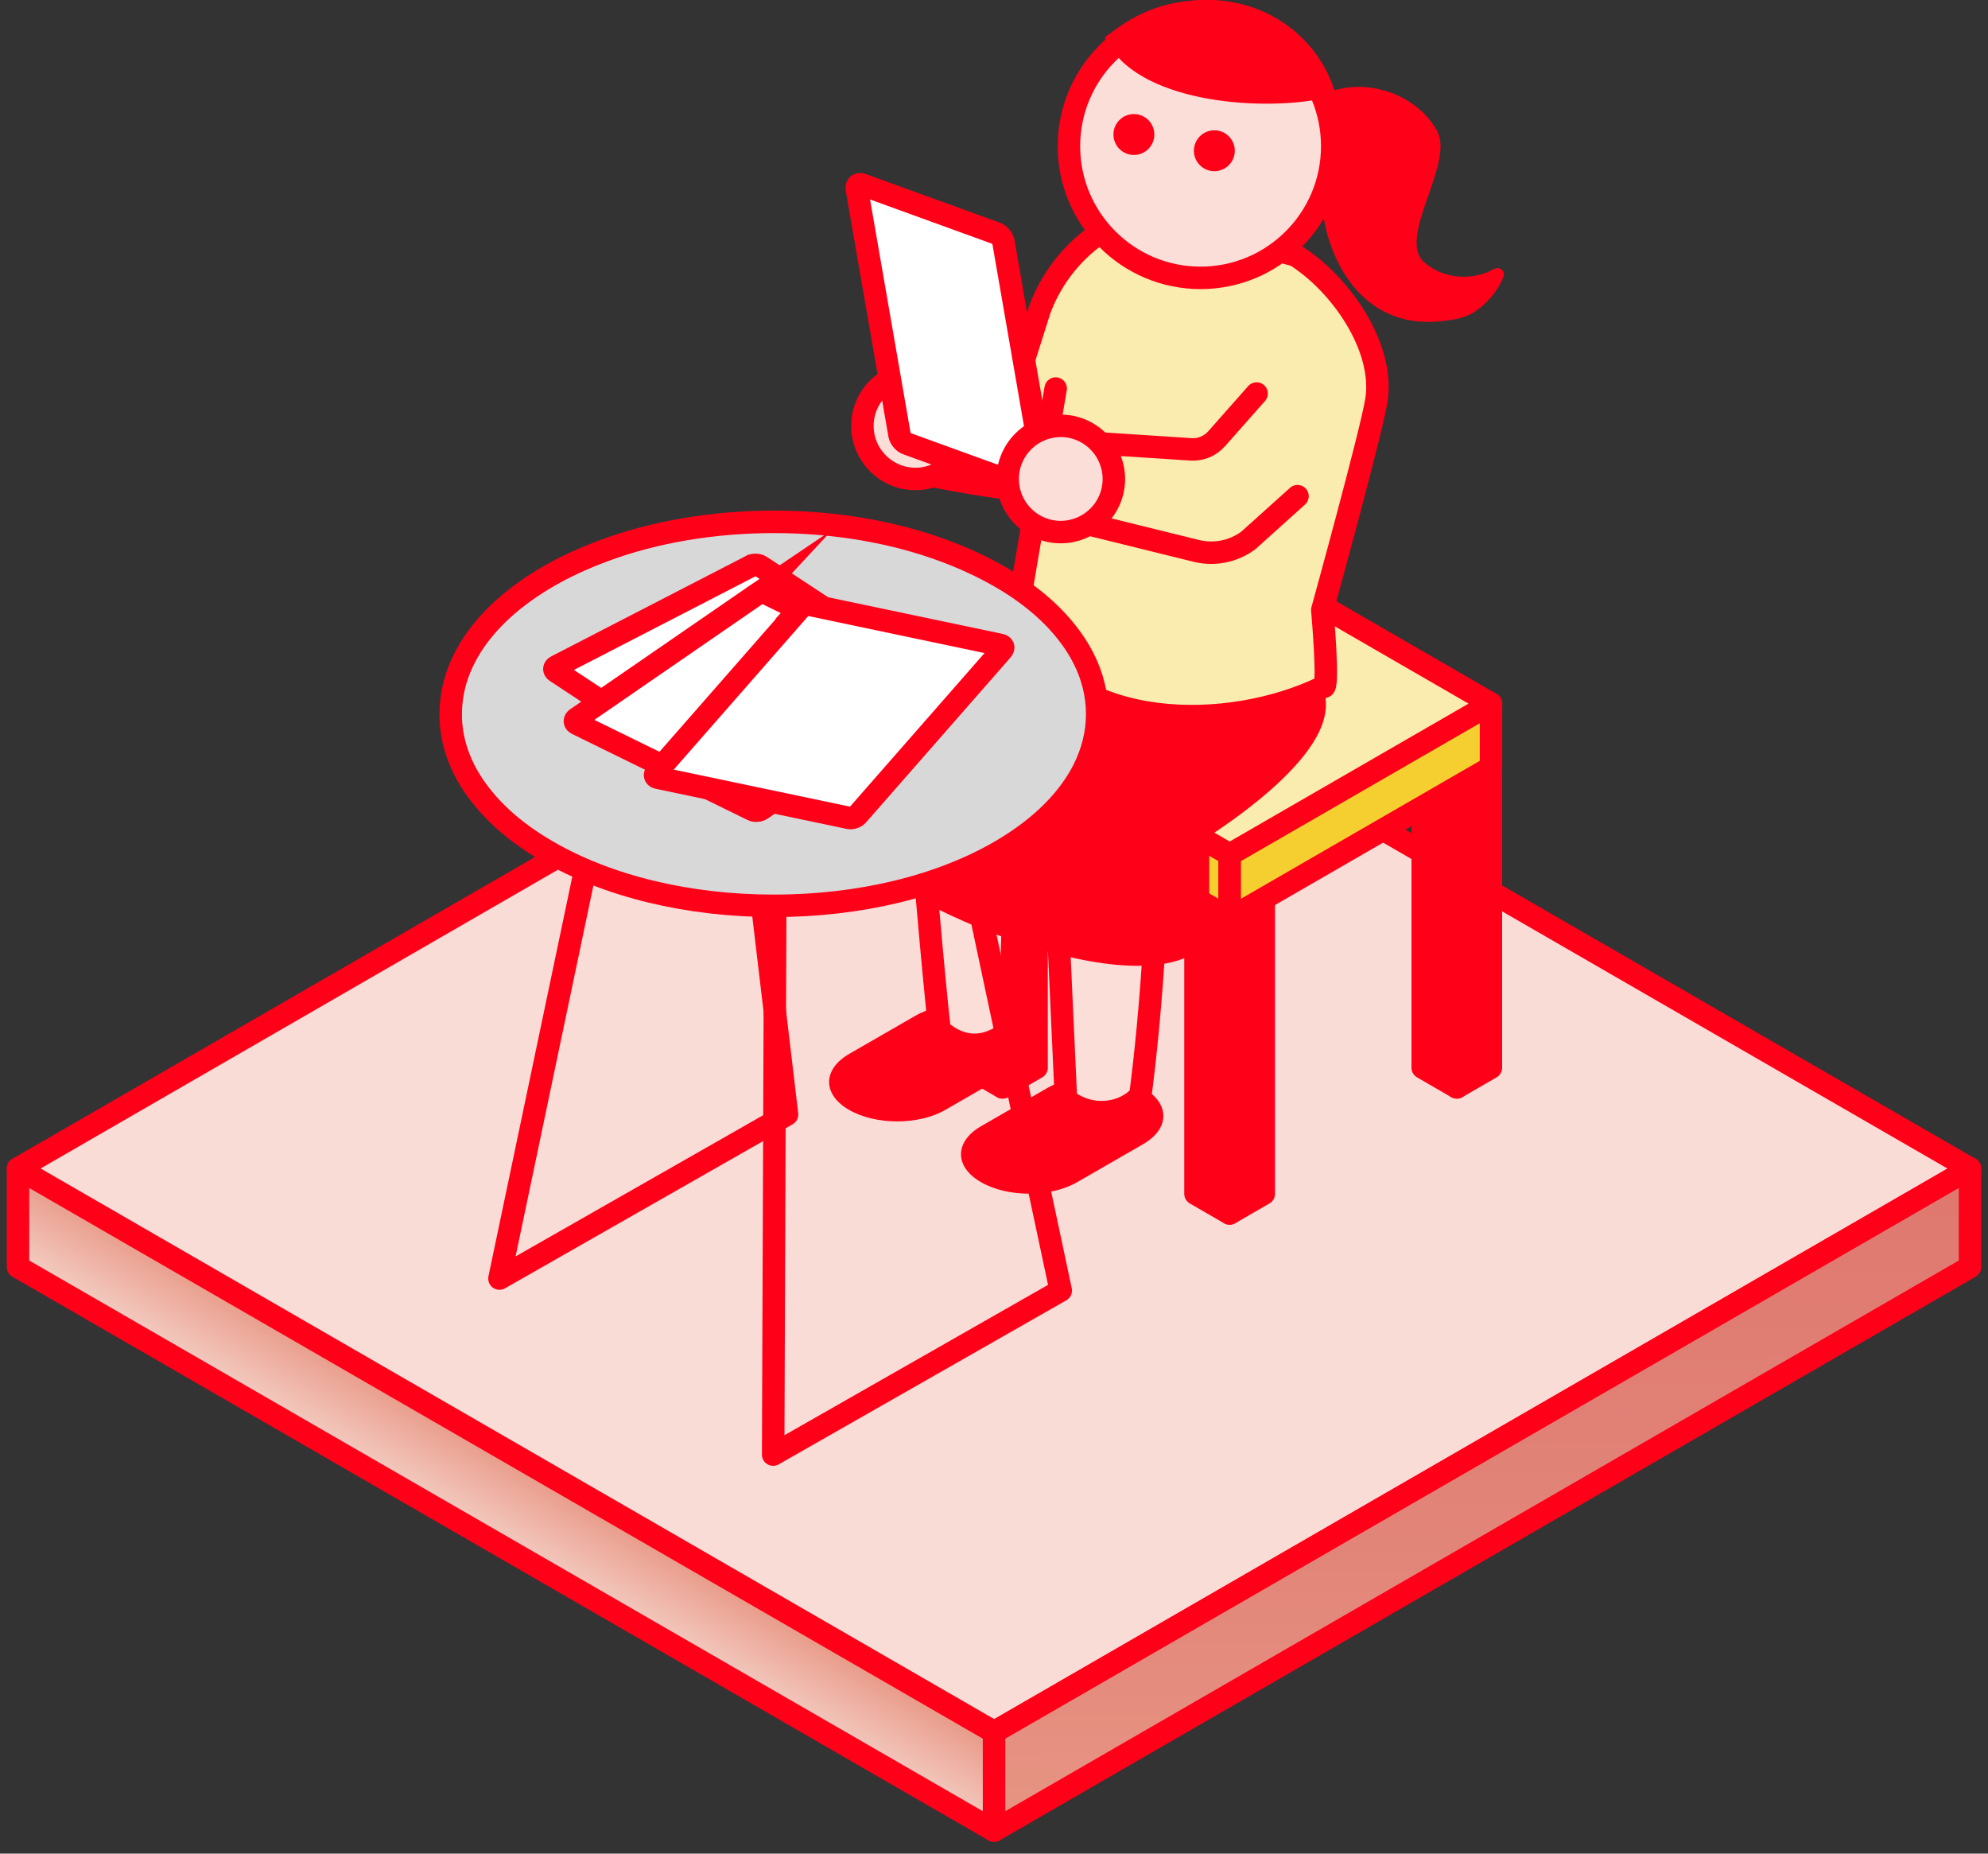 <svg width="177" height="165" viewBox="0 0 177 165" fill="none" xmlns="http://www.w3.org/2000/svg">
<rect x="0" y="0" width="177" height="165" fill="#333333" stroke="none"/>
<g clip-path="url(#clip0_3219_6653)">
<path d="M88.505 154.181L1.604 104.02L88.494 53.848L175.396 104.02L88.505 154.192V154.181Z" fill="#F8DCD5" stroke="#FF0019" stroke-width="2" stroke-linecap="round" stroke-linejoin="round"/>
<path d="M1.604 112.783V104.02L88.505 154.192V162.955L1.604 112.783Z" fill="url(#paint0_linear_3219_6653)" stroke="#FF0019" stroke-width="2" stroke-linecap="round" stroke-linejoin="round"/>
<path d="M175.397 104.02V112.783L88.506 162.955V154.192L175.397 104.02Z" fill="url(#paint1_linear_3219_6653)" stroke="#FF0019" stroke-width="2" stroke-linecap="round" stroke-linejoin="round"/>
<path fill-rule="evenodd" clip-rule="evenodd" d="M89.256 96.794L86.221 95.039V68.055L89.256 69.809V96.794Z" fill="#FF0019" stroke="#FF0019" stroke-width="2" stroke-linecap="round" stroke-linejoin="round"/>
<path fill-rule="evenodd" clip-rule="evenodd" d="M89.256 96.794L92.291 95.039V68.055L89.256 69.809V96.794Z" fill="#FF0019" stroke="#FF0019" stroke-width="2" stroke-linecap="round" stroke-linejoin="round"/>
<path fill-rule="evenodd" clip-rule="evenodd" d="M129.705 96.794L126.67 95.039V68.055L129.705 69.809V96.794Z" fill="#FF0019" stroke="#FF0019" stroke-width="2" stroke-linecap="round" stroke-linejoin="round"/>
<path fill-rule="evenodd" clip-rule="evenodd" d="M129.705 96.794L132.74 95.039V68.055L129.705 69.809V96.794Z" fill="#FF0019" stroke="#FF0019" stroke-width="2" stroke-linecap="round" stroke-linejoin="round"/>
<path fill-rule="evenodd" clip-rule="evenodd" d="M109.475 108.017L106.439 106.262V79.277L109.475 81.032V108.017Z" fill="#FF0019" stroke="#FF0019" stroke-width="2" stroke-linecap="round" stroke-linejoin="round"/>
<path fill-rule="evenodd" clip-rule="evenodd" d="M109.485 108.017L112.52 106.262V79.277L109.485 81.032V108.017Z" fill="#FF0019" stroke="#FF0019" stroke-width="2" stroke-linecap="round" stroke-linejoin="round"/>
<path fill-rule="evenodd" clip-rule="evenodd" d="M109.486 81.737V76.064L86.221 62.633V68.306L109.486 81.737Z" fill="#F5CE2F" stroke="#FF0019" stroke-width="2" stroke-linecap="round" stroke-linejoin="round"/>
<path fill-rule="evenodd" clip-rule="evenodd" d="M109.485 81.737V76.064L132.75 62.633V68.306L109.485 81.737Z" fill="#F5CE2F" stroke="#FF0019" stroke-width="2" stroke-linecap="round" stroke-linejoin="round"/>
<path fill-rule="evenodd" clip-rule="evenodd" d="M132.751 62.634C109.232 76.209 109.486 76.065 109.486 76.065L86.221 62.634C89.521 60.714 91.982 59.301 109.486 49.191L132.751 62.634Z" fill="#FAEBAE" stroke="#FF0019" stroke-width="2" stroke-linecap="round" stroke-linejoin="round"/>
<path d="M99.675 42.69C97.081 45.67 81.288 41.984 81.288 41.984L82.149 34.457L90.404 34.402L92.579 27.537C93.649 24.678 95.603 22.239 98.163 20.573L101.01 18.719L99.664 42.679L99.675 42.69Z" fill="#FAEBAE" stroke="#FF0019" stroke-width="2" stroke-linecap="round" stroke-linejoin="round"/>
<path d="M75.615 93.81C73.231 95.19 73.22 97.419 75.582 98.788C77.954 100.167 81.806 100.167 84.179 98.788L90.039 95.411C92.423 94.031 92.434 91.802 90.073 90.433C87.7 89.053 83.848 89.053 81.475 90.433L75.615 93.81Z" fill="#FF0019"/>
<path d="M87.358 100.244C84.974 101.623 84.963 103.853 87.325 105.221C89.698 106.601 93.549 106.601 95.922 105.221L101.783 101.844C104.166 100.465 104.177 98.235 101.816 96.867C99.443 95.487 95.591 95.487 93.218 96.867L87.358 100.244Z" fill="#FF0019"/>
<path d="M102.886 65.635C103.78 81.362 101.529 97.519 101.529 97.519C100.204 99.087 97.235 99.705 94.907 97.884L93.295 62.666H90.702L89.918 91.725C87.854 93.436 85.636 93.436 83.66 91.703C83.66 91.703 83.042 86.748 81.564 68.173L88.45 62.445C97.655 65.48 93.792 68.924 102.897 65.624L102.886 65.635Z" fill="#FBDED7" stroke="#FF0019" stroke-width="2" stroke-linecap="round" stroke-linejoin="round"/>
<path d="M93.693 54.046C93.693 54.046 104.034 55.404 110.093 56L116.87 61.684C118.658 66.528 106.661 73.868 106.661 73.868V83.415C100.525 88.933 77.535 78.271 77.293 75.093C77.149 73.239 78.275 66.286 79.743 63.339C82.48 57.865 93.693 54.035 93.693 54.035V54.046Z" fill="#FF0019" stroke="#FF0019" stroke-width="2" stroke-linecap="round" stroke-linejoin="round"/>
<path d="M99.388 20.207C101.12 18.64 103.251 19.511 103.251 19.511L115.314 22.723C119.353 25.25 123.271 30.879 122.553 35.592C122.145 38.318 117.731 54.299 117.731 54.299C117.731 54.299 118.371 61.517 117.819 61.141C109.575 65.159 95.569 65.39 90.415 55.612L93.13 34.665" fill="#FAEBAE"/>
<path d="M99.388 20.207C101.12 18.64 103.251 19.511 103.251 19.511L115.314 22.723C119.353 25.25 123.271 30.879 122.553 35.592C122.145 38.318 117.731 54.299 117.731 54.299C117.731 54.299 118.371 61.517 117.819 61.141C109.575 65.159 95.569 65.39 90.415 55.612L93.991 34.587" stroke="#FF0019" stroke-width="2" stroke-linecap="round" stroke-linejoin="round"/>
<path d="M106.893 24.735C100.414 24.735 95.172 19.481 95.172 13.014C95.172 6.546 100.425 1.293 106.893 1.293C113.371 1.293 118.614 6.546 118.614 13.014C118.614 19.481 113.36 24.735 106.893 24.735Z" fill="#FBDED7" stroke="#FF0019" stroke-width="2" stroke-linecap="round" stroke-linejoin="round"/>
<path d="M106.297 13.419C106.297 14.423 107.114 15.24 108.118 15.24C109.122 15.24 109.939 14.423 109.939 13.419C109.939 12.414 109.122 11.598 108.118 11.598C107.114 11.598 106.297 12.414 106.297 13.419Z" fill="#FF0019"/>
<path d="M100.955 13.794C99.951 13.794 99.134 12.978 99.134 11.973C99.134 10.969 99.951 10.152 100.955 10.152C101.959 10.152 102.776 10.969 102.776 11.973C102.776 12.978 101.959 13.794 100.955 13.794Z" fill="#FF0019"/>
<path d="M126.769 23.33C124.374 21.101 129.551 14.49 127.939 11.632C126.096 8.354 121.671 6.864 118.194 8.254C117.962 8.343 117.83 8.574 117.841 8.817L117.62 17.636C118.117 23.893 121.814 29.412 128.469 28.573C129.904 28.396 130.732 28.264 131.857 27.337C132.619 26.707 133.491 25.67 133.866 24.622C134.043 24.125 133.491 23.683 133.038 23.937C131.107 25.041 128.425 24.842 126.769 23.308V23.33Z" fill="#FF0019"/>
<path d="M106.098 0.056C102.058 0.365 99.663 2.363 98.372 3.323C100.966 9.172 112.19 9.89 117.554 8.808C117.763 8.599 118.613 8.554 118.889 8.312C117.554 3.61 112.786 -0.573 106.098 0.045V0.056Z" fill="#FF0019"/>
<path d="M116.306 46.695L100.866 38.848L96.286 45.127L111.826 56.937" fill="#FAEBAE"/>
<path d="M111.881 35.031L108.328 39.049C107.743 39.711 106.893 40.064 106.01 39.998L97.699 39.457L96.044 46.454L106.507 49.037C108.118 49.434 109.807 49.092 111.142 48.11L115.523 44.169" stroke="#FF0019" stroke-width="2" stroke-linecap="round" stroke-linejoin="round"/>
<path d="M81.509 42.635C78.904 42.635 76.785 40.516 76.785 37.911C76.785 35.306 78.904 33.188 81.509 33.188C84.113 33.188 86.232 35.306 86.232 37.911C86.232 40.516 84.113 42.635 81.509 42.635Z" fill="#FBDED7" stroke="#FF0019" stroke-width="2" stroke-linecap="round" stroke-linejoin="round"/>
<path d="M69.037 76.307L68.838 129.482L94.443 114.88L85.117 71.043" stroke="#FF0019" stroke-width="2" stroke-linecap="round" stroke-linejoin="round"/>
<path d="M55.494 61.277L44.469 113.811L70.074 99.21L64.699 53.816" stroke="#FF0019" stroke-width="2" stroke-linecap="round" stroke-linejoin="round"/>
<path d="M96.462 58.593C96.153 57.975 95.778 57.368 95.348 56.783C93.88 54.753 91.783 52.932 89.112 51.386C87.567 50.492 85.867 49.698 84.046 49.025C79.532 47.347 74.301 46.453 68.915 46.453C63.529 46.453 58.287 47.336 53.784 49.014C51.963 49.687 50.252 50.47 48.707 51.375C46.047 52.932 43.95 54.742 42.472 56.772C42.13 57.236 41.831 57.71 41.567 58.196C40.617 59.907 40.132 61.717 40.132 63.549C40.132 63.692 40.132 63.825 40.132 63.957C40.187 65.535 40.606 67.081 41.357 68.559C41.666 69.166 42.041 69.773 42.461 70.347C43.939 72.378 46.025 74.199 48.696 75.744C54.104 78.901 61.278 80.633 68.904 80.633C76.53 80.633 83.704 78.901 89.112 75.744C91.772 74.188 93.869 72.378 95.348 70.347C95.767 69.762 96.142 69.166 96.451 68.559C97.257 66.97 97.676 65.315 97.688 63.626V63.56C97.688 61.849 97.268 60.172 96.462 58.582V58.593Z" fill="#D8D8D8" stroke="#FF0019" stroke-width="2" stroke-linecap="round" stroke-linejoin="round"/>
<path d="M88.671 20.759C88.991 20.869 89.289 21.233 89.344 21.564L93.141 43.439C93.196 43.77 92.986 43.936 92.677 43.825L80.758 39.499C80.438 39.389 80.14 39.024 80.085 38.693L76.288 16.819C76.233 16.488 76.443 16.322 76.752 16.433L88.671 20.759Z" fill="white" stroke="#FF0019" stroke-width="2" stroke-miterlimit="10"/>
<path d="M66.907 50.36C67.138 50.239 67.503 50.261 67.724 50.404L82.248 59.973C82.468 60.116 82.457 60.326 82.215 60.447L64.854 69.398C64.622 69.519 64.258 69.497 64.037 69.354L49.513 59.785C49.292 59.642 49.303 59.432 49.546 59.311L66.796 50.415L66.896 50.36H66.907Z" fill="white" stroke="#FF0019" stroke-width="2" stroke-miterlimit="10"/>
<path d="M67.414 52.888C67.635 52.744 67.999 52.711 68.231 52.832L83.848 60.492C84.079 60.602 84.091 60.823 83.881 60.966L67.8 72.036C67.58 72.179 67.216 72.213 66.984 72.091L51.367 64.432C51.135 64.321 51.124 64.101 51.334 63.957L67.326 52.943L67.425 52.876L67.414 52.888Z" fill="white" stroke="#FF0019" stroke-width="2" stroke-miterlimit="10"/>
<path d="M71.277 54.088C71.454 53.89 71.796 53.779 72.061 53.834L89.079 57.41C89.333 57.465 89.399 57.664 89.222 57.863L76.354 72.552C76.177 72.751 75.835 72.862 75.581 72.806L58.563 69.231C58.309 69.175 58.243 68.977 58.419 68.778L71.211 54.177L71.288 54.088H71.277Z" fill="white" stroke="#FF0019" stroke-width="2" stroke-miterlimit="10"/>
<path d="M89.786 43.441C89.344 40.87 91.066 38.431 93.638 37.978C96.209 37.526 98.648 39.258 99.101 41.83C99.553 44.401 97.82 46.84 95.249 47.293C92.677 47.745 90.238 46.013 89.786 43.441Z" fill="#FBDED7" stroke="#FF0019" stroke-width="2" stroke-linecap="round" stroke-linejoin="round"/>
</g>
<defs>
<linearGradient id="paint0_linear_3219_6653" x1="46.82" y1="130.474" x2="41.71" y2="139.182" gradientUnits="userSpaceOnUse">
<stop stop-color="#E89986"/>
<stop offset="0.29" stop-color="#EDAEA0"/>
<stop offset="0.75" stop-color="#F4CFC5"/>
<stop offset="1" stop-color="#F8DCD5"/>
</linearGradient>
<linearGradient id="paint1_linear_3219_6653" x1="132.2" y1="169.224" x2="131.758" y2="107.033" gradientUnits="userSpaceOnUse">
<stop stop-color="#E89986"/>
<stop offset="0.51" stop-color="#E28579"/>
<stop offset="1" stop-color="#DF7970"/>
</linearGradient>
<clipPath id="clip0_3219_6653">
<rect width="176" height="164.058" fill="white" transform="translate(0.5)"/>
</clipPath>
</defs>
</svg>
